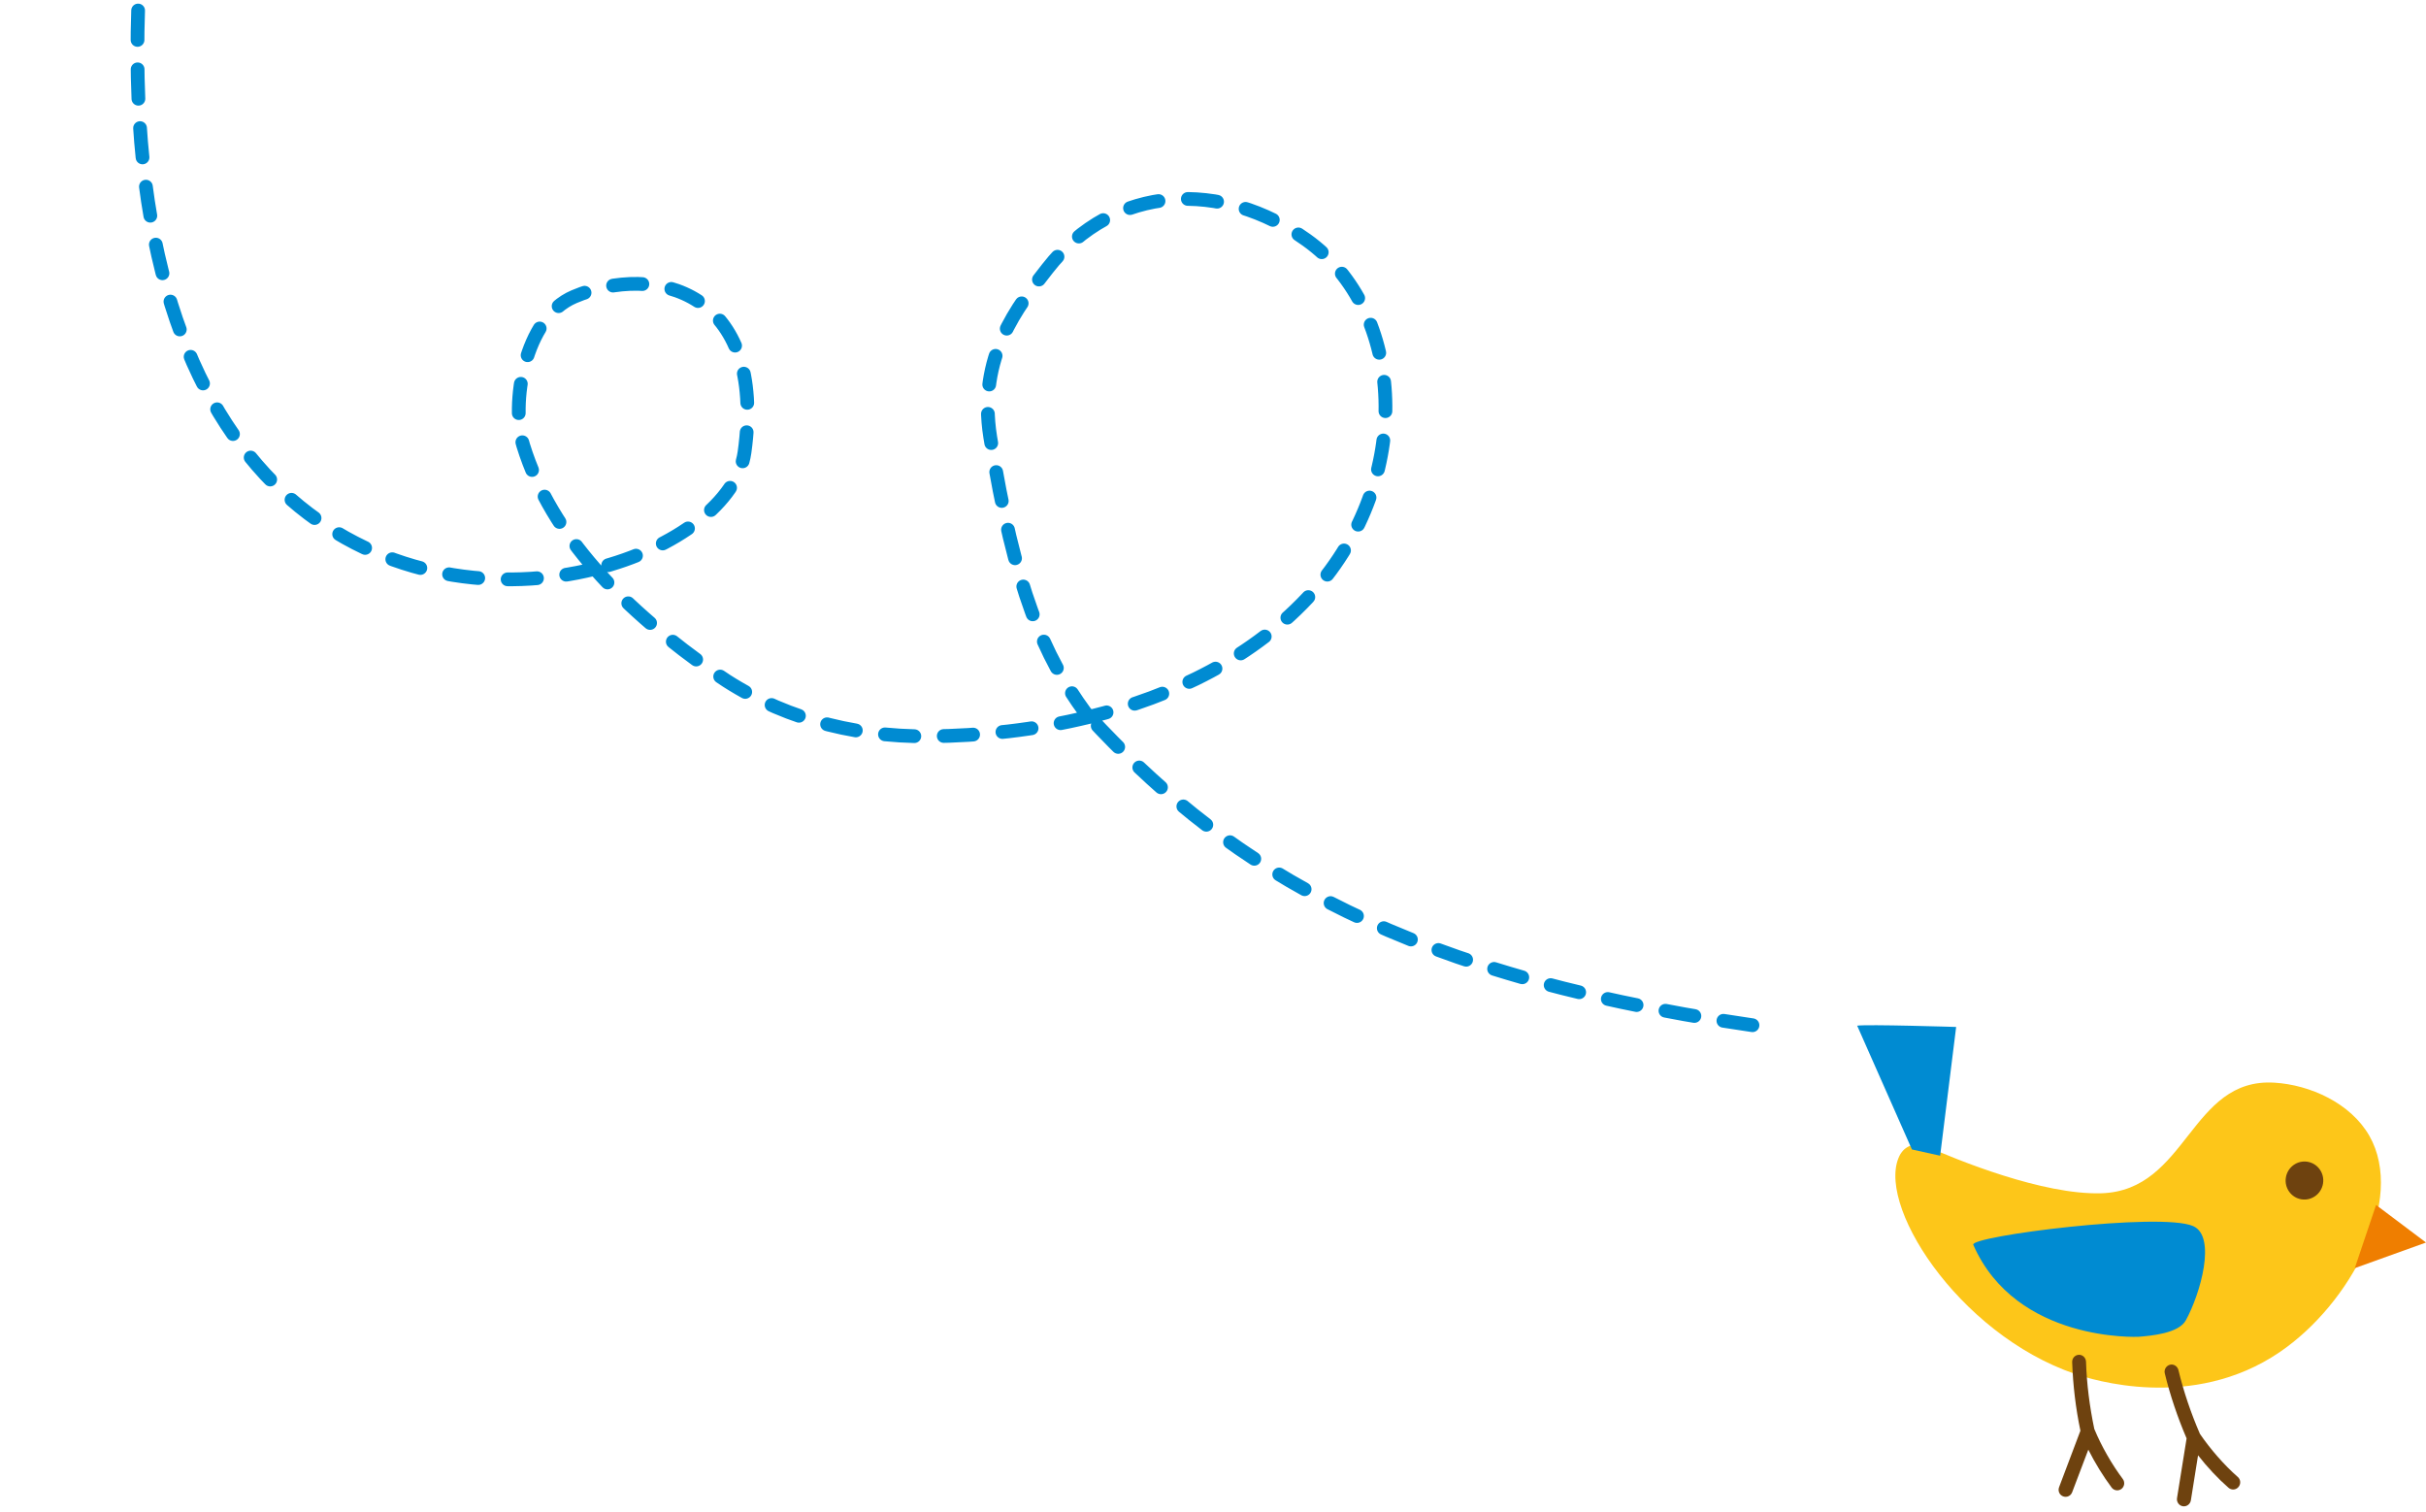 <svg width="353" height="220" viewBox="0 0 353 220" fill="none" xmlns="http://www.w3.org/2000/svg">
<path d="M255 149.166C200.387 141.283 176.775 123.961 158.5 104.305M158.5 104.305C158.305 104.095 158.11 103.885 157.916 103.674C151.968 95.545 147.635 85.865 144.086 63.59C142.214 51.841 148.079 44.624 152.418 39.069C162.217 26.522 177.944 26.227 190.118 34.921C204.547 45.224 205.949 69.513 191.033 86.153C182.504 95.669 170.699 101.31 158.5 104.305ZM158.5 104.305C150.667 106.228 142.671 107.061 135.274 107.128C123.552 107.234 112.919 104.146 104.031 97.926C97.839 93.593 91.671 88.579 86.576 82.758M86.576 82.758C81.949 77.472 78.207 71.521 76.135 64.811C74.304 58.876 76.184 46.282 83.541 43.166C95.293 38.189 111.635 42.32 108.329 65.822C107.321 72.986 98.396 79.802 86.576 82.758ZM86.576 82.758C59.621 89.499 17.612 76.174 20.106 1.166" stroke="#008BD2" stroke-width="2" stroke-linecap="round" stroke-dasharray="4.28 4.28"/>
<path d="M276.544 167.876C276.544 167.876 276.547 167.853 276.57 167.857C277.316 166.6 278.933 166.198 280.273 166.773C284.79 168.77 297.217 173.865 305.744 173.616C318.311 173.242 318.651 156.752 330.961 157.525C336.104 157.841 342.022 160.471 344.765 165.269C350.041 174.57 342.075 189.673 331.709 196.729C318.96 205.418 304.264 200.69 301.97 199.911C284.753 194.059 272.564 174.691 276.544 167.876Z" fill="#FDC619"/>
<path d="M287.125 181.11C286.578 179.855 314.401 176.313 319.116 178.39C322.56 179.903 320.162 188.26 318.054 192.1C317.015 193.999 313.033 194.348 311.175 194.496C311.175 194.496 293.378 195.372 287.125 181.11Z" fill="#008BD2"/>
<path d="M270.231 149.231C271.653 149.011 284.634 149.418 284.634 149.418L282.305 168.151L278.199 167.243L270.231 149.231Z" fill="#008BD2"/>
<path d="M342.636 184.511L345.735 175.317L353 180.782L342.636 184.511Z" fill="#EF7E00"/>
<path d="M315.729 198.567C316.271 198.418 316.825 198.77 316.97 199.317C317.742 202.509 318.808 205.631 320.106 208.624C321.624 210.845 323.623 213.145 325.617 214.896C326.049 215.276 326.084 215.924 325.707 216.361C325.33 216.799 324.69 216.837 324.258 216.458C322.714 215.112 321.174 213.458 319.832 211.741L318.786 218.298C318.695 218.854 318.161 219.242 317.612 219.153C317.062 219.063 316.68 218.525 316.771 217.969L318.165 209.282C316.855 206.216 315.774 203.044 314.987 199.801C314.86 199.281 315.188 198.717 315.729 198.567Z" fill="#6E420F"/>
<path d="M302.473 197.117C303.041 197.091 303.507 197.547 303.531 198.122C303.632 201.395 304.06 204.674 304.733 207.898C305.759 210.395 307.278 213.044 308.88 215.184C309.228 215.645 309.122 216.293 308.692 216.627C308.234 216.98 307.593 216.876 307.264 216.442C306.029 214.79 304.84 212.86 303.864 210.918L301.512 217.119C301.307 217.656 300.723 217.918 300.193 217.712C299.662 217.507 299.406 216.918 299.611 216.381L302.715 208.163C302.027 204.889 301.633 201.544 301.517 198.221C301.474 197.619 301.927 197.147 302.473 197.117Z" fill="#6E420F"/>
<path d="M334.867 174.495C333.375 174.251 332.365 172.83 332.611 171.321C332.858 169.812 334.267 168.786 335.759 169.03C337.251 169.273 338.262 170.694 338.015 172.203C337.769 173.712 336.36 174.738 334.867 174.495Z" fill="#6E420F"/>
</svg>
